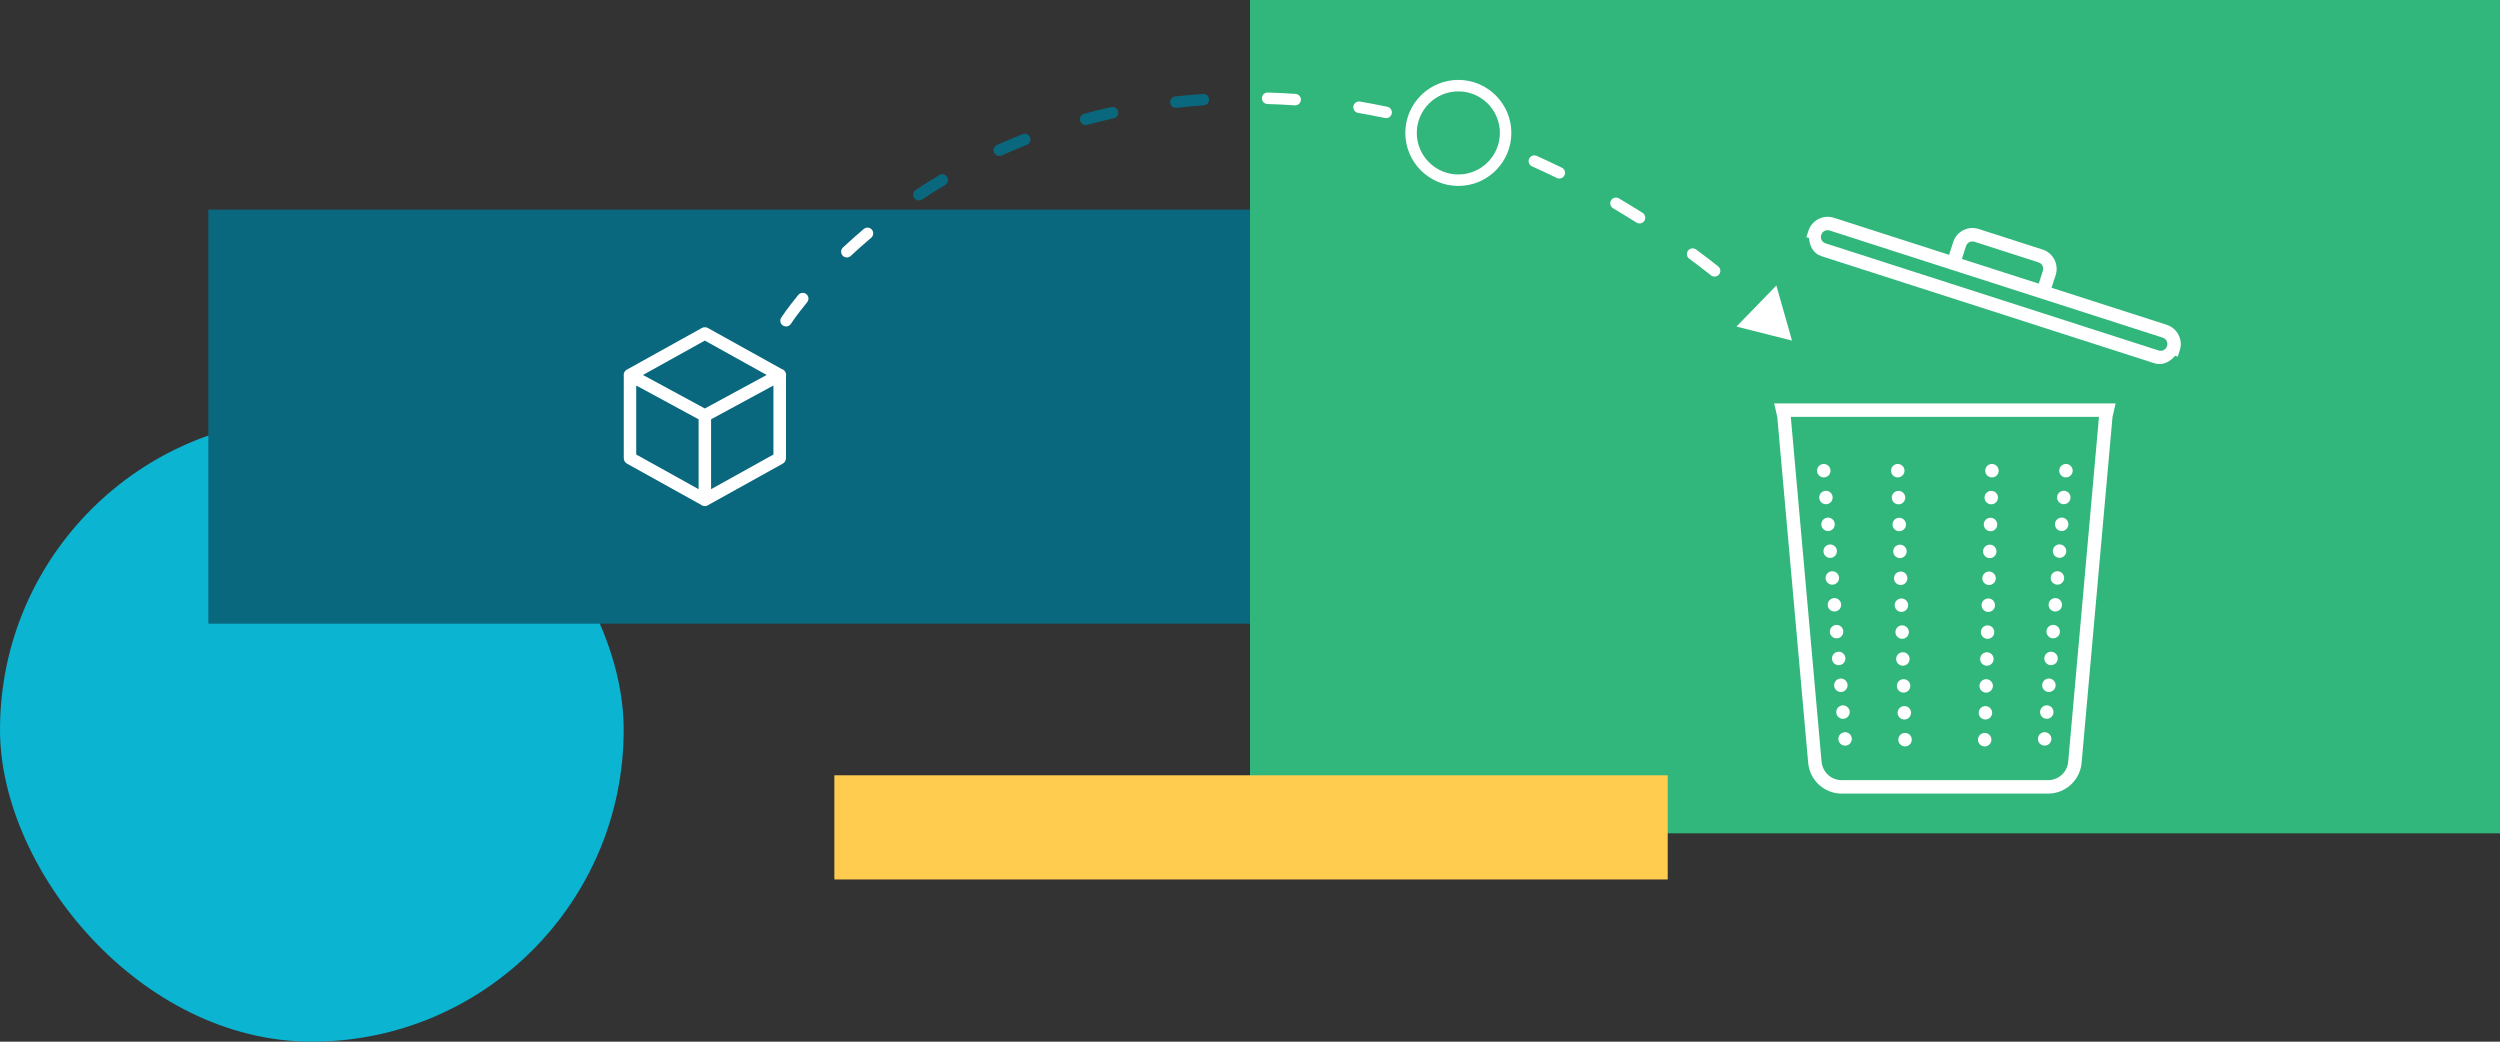 <?xml version="1.0" encoding="utf-8"?>
<svg xmlns="http://www.w3.org/2000/svg" viewBox="0 0 1200 500">
  <rect x="0" y="0" width="1200" height="500" fill="#333333" stroke="none"/>
  <defs>
    <style>
      .cls-1 {
        fill: none;
      }

      .cls-2 {
        fill: #fff;
      }

      .cls-3 {
        fill: #0bb4d1;
      }

      .cls-3, .cls-4, .cls-5, .cls-6, .cls-7 {
        mix-blend-mode: multiply;
      }

      .cls-4 {
        fill: #09687d;
      }

      .cls-5 {
        fill: #31b67b;
      }

      .cls-6 {
        fill: #ffcc50;
      }

      .cls-8 {
        isolation: isolate;
      }
    </style>
  </defs>
  <g class="cls-8">
    <g id="background_shapes" data-name="background shapes">
      <g class="cls-7">
        <rect class="cls-3" x="0" y="200.63" width="299.37" height="299.37" rx="149.68" ry="149.68"/>
      </g>
      <g class="cls-7">
        <rect class="cls-4" x="100" y="100.63" width="899.72" height="198.74"/>
      </g>
      <rect class="cls-5" x="600" y="0" width="600" height="400" transform="translate(1800 400) rotate(180)"/>
      <rect class="cls-6" x="400.5" y="372.14" width="400" height="50"/>
    </g>
    <g id="icons_outlined" data-name="icons outlined">
      <g>
        <g>
          <path class="cls-1" d="m874.36,365.63c.45,5.03,4.6,8.83,9.64,8.83h99.09c5.05,0,9.18-3.8,9.64-8.83l14.78-165.54h-147.93l14.78,165.54Zm117.32-142.95c.09,0,.16,0,.24.01,1.77.14,3.1,1.7,2.96,3.48-.15,1.77-1.7,3.1-3.48,2.96-1.78-.15-3.1-1.7-2.96-3.48.14-1.69,1.55-2.99,3.24-2.98Zm-1.02,12.88h.24c1.77.15,3.1,1.7,2.95,3.48-.14,1.78-1.69,3.1-3.47,2.96-1.78-.14-3.1-1.7-2.96-3.47.14-1.69,1.55-2.99,3.24-2.98Zm-1.01,12.88h.23c1.78.15,3.1,1.7,2.95,3.48-.14,1.78-1.69,3.1-3.47,2.96s-3.1-1.7-2.95-3.48c.13-1.68,1.54-2.98,3.24-2.96Zm-1.02,12.87c.08.01.15.01.23.03,1.78.14,3.1,1.69,2.96,3.47-.14,1.78-1.7,3.1-3.48,2.95-1.77-.14-3.09-1.69-2.96-3.47.14-1.69,1.55-2.99,3.25-2.98Zm-1.03,12.88c.09,0,.16,0,.24.01,1.77.14,3.09,1.69,2.96,3.47-.15,1.78-1.7,3.1-3.48,2.96-1.78-.14-3.1-1.7-2.96-3.48.14-1.68,1.55-2.98,3.24-2.96Zm-1.02,12.88c.08,0,.15,0,.24.01,1.77.14,3.09,1.69,2.95,3.47-.14,1.78-1.69,3.1-3.47,2.96-1.78-.14-3.1-1.7-2.96-3.47.14-1.69,1.55-2.99,3.24-2.98Zm-1.01,12.88h.21c1.78.15,3.12,1.7,2.96,3.48-.14,1.78-1.69,3.1-3.47,2.96s-3.1-1.7-2.96-3.47c.14-1.7,1.55-3,3.25-2.98Zm-1.02,12.87c.08.01.15.01.21.01,1.78.15,3.12,1.7,2.98,3.48-.15,1.78-1.7,3.1-3.48,2.96-1.78-.15-3.1-1.7-2.96-3.48.14-1.69,1.55-2.99,3.25-2.98Zm-1.03,12.88c.09,0,.16,0,.24.01,1.77.14,3.1,1.7,2.96,3.47-.15,1.78-1.7,3.12-3.48,2.96-1.78-.14-3.1-1.69-2.96-3.47.14-1.69,1.55-2.99,3.24-2.98Zm-1.02,12.88c.08,0,.15,0,.23.01,1.78.14,3.1,1.69,2.96,3.47-.14,1.78-1.7,3.1-3.48,2.96-1.77-.14-3.09-1.7-2.95-3.48.14-1.68,1.55-2.98,3.24-2.96Zm-1.02,12.88c.08,0,.15,0,.23.01,1.78.14,3.1,1.69,2.96,3.47-.14,1.78-1.69,3.09-3.47,2.95s-3.1-1.69-2.96-3.46c.13-1.69,1.55-2.99,3.24-2.98Zm-25.47-128.74h.24c1.78.05,3.18,1.54,3.14,3.32-.05,1.78-1.54,3.19-3.32,3.14-1.78-.05-3.19-1.53-3.14-3.32.05-1.69,1.39-3.06,3.08-3.14Zm-.34,12.92h.24c1.78.05,3.18,1.54,3.13,3.32-.04,1.78-1.53,3.19-3.32,3.14-1.78-.05-3.18-1.53-3.14-3.32.05-1.69,1.4-3.06,3.09-3.14Zm-.35,12.92h.24c1.78.05,3.18,1.54,3.13,3.32-.04,1.78-1.53,3.19-3.32,3.14-1.78-.05-3.18-1.54-3.14-3.32.05-1.69,1.4-3.06,3.09-3.14Zm-.35,12.92c.08-.01.16-.01.24,0,1.78.04,3.18,1.53,3.13,3.3-.04,1.78-1.53,3.19-3.3,3.14-1.78-.05-3.19-1.53-3.14-3.32.05-1.69,1.39-3.06,3.08-3.13Zm-.35,12.9h.24c1.78.05,3.19,1.54,3.14,3.32-.05,1.78-1.54,3.19-3.32,3.14-1.78-.05-3.19-1.54-3.14-3.32.05-1.69,1.39-3.07,3.08-3.14Zm-.33,12.92c.06-.01.15-.01.21,0,1.79.04,3.19,1.53,3.14,3.3-.04,1.79-1.53,3.19-3.3,3.15-1.79-.05-3.19-1.54-3.15-3.32.05-1.7,1.4-3.08,3.1-3.14Zm-.35,12.92c.06-.01.15-.01.21,0,1.79.04,3.19,1.53,3.14,3.3-.04,1.79-1.53,3.19-3.3,3.15-1.79-.05-3.19-1.54-3.15-3.32.05-1.7,1.4-3.08,3.1-3.14Zm-.35,12.92c.08-.01.15-.01.23,0,1.78.04,3.19,1.53,3.14,3.3-.05,1.78-1.54,3.19-3.32,3.14-1.78-.05-3.19-1.53-3.14-3.3.05-1.7,1.39-3.08,3.09-3.14Zm-.34,12.9h.21c1.79.05,3.19,1.53,3.15,3.3-.05,1.79-1.54,3.19-3.32,3.14-1.79-.04-3.19-1.53-3.14-3.3.04-1.69,1.39-3.06,3.09-3.14Zm-.37,12.92h.23c1.79.05,3.19,1.53,3.15,3.3-.05,1.79-1.54,3.19-3.32,3.14-1.79-.04-3.19-1.53-3.14-3.3.04-1.69,1.39-3.07,3.08-3.14Zm-.34,12.9h.23c1.78.05,3.19,1.54,3.14,3.32-.05,1.78-1.54,3.19-3.32,3.14-1.78-.05-3.19-1.53-3.14-3.3.05-1.7,1.4-3.08,3.09-3.15Zm-37.99,6.45c-1.79.05-3.28-1.35-3.33-3.13-.04-1.79,1.36-3.28,3.14-3.33,1.79-.04,3.28,1.36,3.32,3.14.05,1.79-1.35,3.28-3.13,3.32Zm-.35-12.9c-1.79.05-3.27-1.36-3.32-3.14s1.36-3.27,3.14-3.32c1.78-.05,3.27,1.36,3.3,3.14.05,1.78-1.35,3.27-3.13,3.32Zm-.35-12.92c-1.78.05-3.27-1.35-3.32-3.14-.05-1.78,1.36-3.27,3.14-3.32,1.78-.04,3.27,1.36,3.32,3.15.05,1.78-1.36,3.27-3.14,3.3Zm-.35-12.92c-1.78.05-3.27-1.35-3.32-3.14-.04-1.78,1.36-3.27,3.15-3.32,1.78-.04,3.27,1.36,3.3,3.15.05,1.78-1.35,3.27-3.14,3.3Zm-.34-12.9c-1.78.05-3.27-1.36-3.32-3.14s1.36-3.27,3.14-3.32c1.78-.05,3.27,1.36,3.32,3.14.05,1.78-1.36,3.27-3.14,3.32Zm-.35-12.9c-1.78.04-3.27-1.36-3.32-3.15-.05-1.78,1.36-3.27,3.14-3.3,1.78-.05,3.27,1.35,3.32,3.14.05,1.78-1.36,3.27-3.14,3.32Zm-.35-12.92c-1.78.04-3.27-1.36-3.3-3.15-.05-1.78,1.35-3.25,3.14-3.3,1.78-.05,3.27,1.36,3.32,3.14.04,1.78-1.36,3.27-3.15,3.32Zm-.35-12.92c-1.78.05-3.25-1.36-3.3-3.14-.05-1.78,1.36-3.27,3.14-3.3,1.78-.05,3.27,1.35,3.32,3.13.04,1.79-1.36,3.27-3.15,3.32Zm-.34-12.9c-1.78.04-3.27-1.36-3.32-3.14-.05-1.79,1.36-3.28,3.14-3.32,1.78-.05,3.27,1.35,3.32,3.13.05,1.79-1.36,3.28-3.14,3.33Zm-.34-12.92c-1.79.05-3.28-1.36-3.32-3.14-.05-1.78,1.35-3.27,3.13-3.32,1.79-.05,3.28,1.36,3.33,3.14.04,1.78-1.36,3.27-3.14,3.32Zm-.53-19.37c1.78-.04,3.27,1.36,3.32,3.14.05,1.79-1.36,3.27-3.14,3.32-1.78.05-3.27-1.36-3.32-3.14-.05-1.78,1.36-3.27,3.14-3.32Zm-21.98,131.73c.14,1.78-1.19,3.33-2.96,3.47s-3.33-1.19-3.47-2.96c-.15-1.77,1.19-3.33,2.96-3.47.1-.01.2-.01.32-.01,1.66.04,3.03,1.32,3.15,2.98Zm-1.02-12.88c.14,1.78-1.19,3.33-2.96,3.48-1.78.14-3.33-1.2-3.47-2.96-.15-1.78,1.19-3.34,2.95-3.48.11-.01.21-.01.33-.01,1.66.04,3.03,1.32,3.15,2.98Zm-1.02-12.88c.14,1.78-1.19,3.33-2.96,3.47-1.78.15-3.33-1.19-3.48-2.95-.14-1.78,1.2-3.34,2.96-3.48.11-.01.21-.01.33,0,1.65.03,3.01,1.31,3.15,2.96Zm-1.02-12.88c.14,1.78-1.19,3.33-2.96,3.47-1.78.15-3.33-1.17-3.48-2.95-.14-1.78,1.2-3.33,2.98-3.47.1-.01.2-.03.32-.03,1.65.04,3.01,1.32,3.15,2.98Zm-1.02-12.88c.14,1.78-1.19,3.34-2.96,3.48s-3.33-1.19-3.47-2.96c-.15-1.78,1.19-3.33,2.96-3.48h.32c1.65.04,3.01,1.31,3.15,2.96Zm-1.03-12.87c.15,1.77-1.19,3.33-2.96,3.47-1.77.14-3.33-1.19-3.47-2.96-.14-1.78,1.19-3.33,2.96-3.48h.33c1.65.04,3.01,1.32,3.14,2.98Zm-1.01-12.88c.14,1.78-1.2,3.33-2.98,3.48-1.77.14-3.33-1.2-3.47-2.96-.14-1.78,1.19-3.34,2.96-3.48.1-.01.21-.01.32,0,1.66.03,3.03,1.31,3.17,2.96Zm-1.02-12.87c.14,1.77-1.2,3.33-2.96,3.47-1.78.14-3.34-1.19-3.48-2.96s1.19-3.33,2.96-3.47c.1-.01.21-.03.32-.01,1.67.03,3.03,1.31,3.17,2.98Zm-1.03-12.89c.15,1.78-1.19,3.34-2.95,3.48-1.78.14-3.34-1.19-3.48-2.96s1.19-3.33,2.96-3.47c.1-.01.21-.03.33-.03,1.65.04,3.01,1.32,3.14,2.98Zm-1.02-12.88c.15,1.78-1.19,3.34-2.96,3.48-1.77.14-3.33-1.19-3.47-2.96-.14-1.78,1.19-3.33,2.96-3.47.1-.01.21-.01.33-.01,1.65.04,3.01,1.31,3.14,2.96Zm-4.49-15.83c.1-.01.2-.01.32-.01,1.66.04,3.03,1.32,3.15,2.98.14,1.78-1.19,3.33-2.96,3.47-1.78.14-3.33-1.19-3.48-2.96-.14-1.77,1.2-3.33,2.98-3.47Z"/>
          <path class="cls-2" d="m954.65,280.81c1.78.05,3.27-1.36,3.32-3.14.05-1.78-1.36-3.27-3.14-3.32h-.24c-1.69.08-3.03,1.45-3.08,3.14-.05,1.78,1.36,3.27,3.14,3.32Z"/>
          <path class="cls-2" d="m954.31,293.72c1.78.04,3.27-1.36,3.3-3.15.05-1.78-1.35-3.27-3.14-3.3-.06-.01-.15-.01-.21,0-1.7.06-3.05,1.44-3.1,3.14-.04,1.78,1.36,3.27,3.15,3.32Z"/>
          <path class="cls-2" d="m955.7,242.07c1.79.05,3.28-1.36,3.32-3.14.05-1.78-1.35-3.27-3.13-3.32h-.24c-1.69.08-3.04,1.45-3.09,3.14-.04,1.79,1.36,3.27,3.14,3.32Z"/>
          <path class="cls-2" d="m955.01,267.89c1.78.05,3.27-1.36,3.3-3.14.05-1.78-1.35-3.27-3.13-3.3-.08-.01-.16-.01-.24,0-1.69.06-3.03,1.44-3.08,3.13-.05,1.79,1.36,3.27,3.14,3.32Z"/>
          <path class="cls-2" d="m955.35,254.99c1.79.05,3.28-1.36,3.32-3.14.05-1.78-1.35-3.27-3.13-3.32h-.24c-1.69.08-3.04,1.45-3.09,3.14-.04,1.78,1.36,3.27,3.14,3.32Z"/>
          <path class="cls-2" d="m953.96,306.64c1.78.04,3.27-1.36,3.3-3.15.05-1.78-1.35-3.27-3.14-3.3-.06-.01-.15-.01-.21,0-1.7.06-3.05,1.44-3.1,3.14-.04,1.78,1.36,3.27,3.15,3.32Z"/>
          <path class="cls-2" d="m914.33,351.81c-1.78.05-3.18,1.54-3.14,3.33.05,1.78,1.54,3.18,3.33,3.13,1.78-.04,3.18-1.53,3.13-3.32-.04-1.78-1.53-3.18-3.32-3.14Z"/>
          <path class="cls-2" d="m952.56,358.28c1.78.05,3.27-1.36,3.32-3.14.05-1.78-1.36-3.27-3.14-3.32h-.23c-1.69.08-3.04,1.45-3.09,3.15-.05,1.78,1.36,3.25,3.14,3.3Z"/>
          <path class="cls-2" d="m952.91,345.36c1.78.05,3.27-1.35,3.32-3.14.04-1.78-1.36-3.25-3.15-3.3h-.23c-1.69.08-3.04,1.45-3.08,3.14-.05,1.78,1.35,3.27,3.14,3.3Z"/>
          <path class="cls-2" d="m953.61,319.54c1.78.05,3.27-1.36,3.32-3.14.05-1.78-1.36-3.27-3.14-3.3-.08-.01-.15-.01-.23,0-1.7.06-3.04,1.44-3.09,3.14-.05,1.78,1.36,3.25,3.14,3.3Z"/>
          <path class="cls-2" d="m953.27,332.45c1.78.05,3.27-1.35,3.32-3.14.04-1.78-1.36-3.25-3.15-3.3h-.21c-1.7.08-3.05,1.45-3.09,3.14-.05,1.78,1.35,3.27,3.14,3.3Z"/>
          <path class="cls-2" d="m982.19,345.01c1.78.14,3.34-1.19,3.48-2.96.14-1.78-1.19-3.33-2.96-3.47-.08-.01-.15-.01-.23-.01-1.69-.01-3.1,1.29-3.24,2.96-.14,1.78,1.19,3.34,2.95,3.48Z"/>
          <path class="cls-2" d="m987.31,280.63c1.78.14,3.33-1.19,3.48-2.96.13-1.78-1.2-3.33-2.96-3.47-.08-.01-.15-.01-.24-.01-1.69-.01-3.1,1.29-3.24,2.96-.14,1.78,1.19,3.34,2.96,3.48Z"/>
          <path class="cls-2" d="m988.33,267.75c1.78.15,3.34-1.17,3.48-2.95.14-1.78-1.19-3.33-2.96-3.47-.08-.01-.15-.01-.23-.03-1.7-.01-3.12,1.29-3.25,2.98-.13,1.78,1.2,3.33,2.96,3.47Z"/>
          <path class="cls-2" d="m989.35,254.89c1.78.14,3.33-1.19,3.47-2.96.15-1.78-1.17-3.33-2.95-3.48h-.23c-1.7-.01-3.12,1.29-3.24,2.96-.15,1.78,1.17,3.34,2.95,3.48Z"/>
          <path class="cls-2" d="m956.05,229.16c1.78.05,3.27-1.36,3.32-3.14.04-1.78-1.36-3.27-3.14-3.32h-.24c-1.69.08-3.03,1.45-3.08,3.14-.05,1.79,1.36,3.27,3.14,3.32Z"/>
          <path class="cls-2" d="m991.4,229.15c1.78.14,3.33-1.2,3.48-2.96.14-1.78-1.2-3.34-2.96-3.48-.08-.01-.15-.01-.24-.01-1.69-.01-3.1,1.29-3.24,2.98-.14,1.78,1.19,3.33,2.96,3.48Z"/>
          <path class="cls-2" d="m990.37,242.01c1.78.14,3.33-1.19,3.47-2.96.15-1.78-1.19-3.33-2.95-3.48h-.24c-1.69-.01-3.1,1.29-3.24,2.98-.14,1.77,1.19,3.33,2.96,3.47Z"/>
          <path class="cls-2" d="m981.18,357.88c1.78.14,3.33-1.17,3.47-2.95.14-1.78-1.19-3.33-2.96-3.47-.08-.01-.15-.01-.23-.01-1.69-.01-3.12,1.29-3.24,2.98-.14,1.77,1.19,3.32,2.96,3.46Z"/>
          <path class="cls-2" d="m913.99,338.91c-1.78.05-3.19,1.54-3.14,3.32s1.53,3.19,3.32,3.14c1.78-.05,3.18-1.54,3.13-3.32-.04-1.78-1.53-3.19-3.3-3.14Z"/>
          <path class="cls-2" d="m986.29,293.51c1.78.14,3.33-1.19,3.47-2.96.14-1.78-1.19-3.33-2.95-3.47-.09-.01-.16-.01-.24-.01-1.69-.01-3.1,1.29-3.24,2.98-.14,1.77,1.19,3.33,2.96,3.47Z"/>
          <path class="cls-2" d="m985.27,306.39c1.78.14,3.33-1.19,3.47-2.96.15-1.78-1.19-3.33-2.96-3.48h-.21c-1.7-.03-3.12,1.27-3.25,2.98-.14,1.77,1.19,3.33,2.96,3.47Z"/>
          <path class="cls-2" d="m984.24,319.27c1.78.14,3.33-1.19,3.48-2.96.14-1.78-1.2-3.33-2.98-3.48-.06,0-.14,0-.21-.01-1.7-.01-3.12,1.29-3.25,2.98-.14,1.78,1.19,3.33,2.96,3.48Z"/>
          <path class="cls-2" d="m983.22,332.13c1.78.15,3.33-1.19,3.48-2.96.14-1.77-1.2-3.33-2.96-3.47-.08-.01-.15-.01-.24-.01-1.69-.01-3.1,1.29-3.24,2.98-.14,1.78,1.19,3.33,2.96,3.47Z"/>
          <path class="cls-2" d="m878.23,261.35c-1.78.14-3.1,1.69-2.96,3.47s1.7,3.1,3.48,2.96c1.77-.14,3.1-1.7,2.96-3.47-.14-1.66-1.5-2.95-3.17-2.98-.1-.01-.21,0-.32.01Z"/>
          <path class="cls-2" d="m879.25,274.21c-1.78.14-3.1,1.7-2.96,3.48.14,1.77,1.7,3.1,3.47,2.96,1.78-.15,3.12-1.7,2.98-3.48-.14-1.65-1.5-2.94-3.17-2.96-.1-.01-.21-.01-.32,0Z"/>
          <path class="cls-2" d="m880.27,287.08c-1.78.15-3.1,1.7-2.96,3.48.14,1.78,1.7,3.1,3.47,2.96,1.78-.14,3.12-1.7,2.96-3.47-.13-1.65-1.49-2.94-3.14-2.98h-.33Z"/>
          <path class="cls-2" d="m881.31,299.96c-1.78.15-3.12,1.7-2.96,3.48.14,1.78,1.69,3.1,3.47,2.96s3.1-1.7,2.96-3.48c-.14-1.65-1.5-2.93-3.15-2.96h-.32Z"/>
          <path class="cls-2" d="m883.34,325.71c-1.77.14-3.1,1.7-2.96,3.48.15,1.77,1.7,3.1,3.48,2.95,1.78-.14,3.1-1.69,2.96-3.47-.14-1.65-1.5-2.94-3.15-2.96-.11-.01-.21-.01-.33,0Z"/>
          <path class="cls-2" d="m882.33,312.85c-1.78.14-3.12,1.69-2.98,3.47.15,1.78,1.7,3.1,3.48,2.95,1.78-.14,3.1-1.69,2.96-3.47-.14-1.65-1.5-2.94-3.15-2.98-.11,0-.21.01-.32.03Z"/>
          <path class="cls-2" d="m853.08,200.1l14.85,166.12c.74,8.3,7.74,14.71,16.07,14.71h99.09c8.32,0,15.33-6.41,16.07-14.71l14.85-166.12h0c1.48-6.46.55-2.61,1.48-6.46h-163.88m141.12,171.99c-.45,5.03-4.59,8.83-9.64,8.83h-99.09c-5.03,0-9.18-3.8-9.64-8.83l-14.78-165.54h147.93l-14.78,165.54Z"/>
          <path class="cls-2" d="m877.21,248.47c-1.78.14-3.1,1.69-2.96,3.47s1.7,3.1,3.48,2.96c1.77-.14,3.1-1.7,2.95-3.48-.13-1.65-1.49-2.94-3.14-2.98-.11,0-.23.01-.33.03Z"/>
          <path class="cls-2" d="m875.67,229.15c1.78-.14,3.1-1.69,2.96-3.47-.13-1.65-1.49-2.94-3.15-2.98-.11,0-.21,0-.32.01-1.78.14-3.12,1.7-2.98,3.47.15,1.78,1.7,3.1,3.48,2.96Z"/>
          <path class="cls-2" d="m876.19,235.59c-1.78.14-3.1,1.69-2.96,3.47.14,1.78,1.7,3.1,3.47,2.96,1.78-.14,3.12-1.7,2.96-3.48-.13-1.65-1.49-2.93-3.14-2.96-.11,0-.23,0-.33.01Z"/>
          <path class="cls-2" d="m913.63,325.99c-1.78.05-3.19,1.54-3.14,3.32.05,1.79,1.54,3.19,3.32,3.14,1.78-.04,3.19-1.53,3.14-3.3-.05-1.79-1.54-3.19-3.32-3.15Z"/>
          <path class="cls-2" d="m912.25,274.35c-1.79.05-3.19,1.53-3.14,3.3.04,1.79,1.53,3.19,3.3,3.15,1.79-.05,3.19-1.54,3.15-3.32-.05-1.78-1.54-3.19-3.32-3.14Z"/>
          <path class="cls-2" d="m912.59,287.27c-1.78.04-3.19,1.53-3.14,3.3.05,1.79,1.54,3.19,3.32,3.15,1.78-.05,3.19-1.54,3.14-3.32-.05-1.79-1.54-3.19-3.32-3.14Z"/>
          <path class="cls-2" d="m911.89,261.45c-1.78.04-3.19,1.53-3.14,3.3.05,1.78,1.53,3.19,3.3,3.14,1.79-.05,3.19-1.53,3.15-3.32-.05-1.78-1.54-3.18-3.32-3.13Z"/>
          <path class="cls-2" d="m912.94,300.17c-1.78.05-3.19,1.54-3.14,3.32s1.54,3.19,3.32,3.14c1.78-.05,3.19-1.54,3.14-3.32-.05-1.78-1.54-3.19-3.32-3.14Z"/>
          <path class="cls-2" d="m913.29,313.07c-1.79.05-3.19,1.54-3.15,3.32.05,1.79,1.54,3.19,3.32,3.14,1.79-.04,3.19-1.53,3.14-3.3-.04-1.79-1.53-3.19-3.3-3.15Z"/>
          <path class="cls-2" d="m911.54,248.53c-1.78.04-3.19,1.53-3.14,3.32.05,1.78,1.54,3.18,3.32,3.14,1.78-.05,3.19-1.54,3.14-3.33-.05-1.78-1.54-3.18-3.32-3.13Z"/>
          <path class="cls-2" d="m884.36,338.59c-1.77.14-3.1,1.7-2.95,3.48.14,1.77,1.69,3.1,3.47,2.96,1.78-.15,3.1-1.7,2.96-3.48-.13-1.65-1.49-2.94-3.15-2.98-.11,0-.21,0-.33.01Z"/>
          <path class="cls-2" d="m911.02,229.16c1.78-.05,3.19-1.53,3.14-3.32-.05-1.78-1.54-3.18-3.32-3.14-1.78.05-3.19,1.54-3.14,3.32.05,1.78,1.54,3.19,3.32,3.14Z"/>
          <path class="cls-2" d="m885.39,351.47c-1.78.14-3.12,1.7-2.96,3.47.14,1.78,1.69,3.1,3.47,2.96s3.1-1.69,2.96-3.47c-.13-1.65-1.49-2.94-3.15-2.98-.11,0-.21,0-.32.01Z"/>
          <path class="cls-2" d="m911.19,235.62c-1.78.05-3.18,1.54-3.13,3.32.04,1.78,1.53,3.19,3.32,3.14,1.78-.05,3.18-1.54,3.14-3.32-.05-1.78-1.54-3.19-3.33-3.14Z"/>
        </g>
        <path class="cls-2" d="m1040.08,155.92l-55.33-17.79,1.98-6.15c1.63-5.06-1.2-10.56-6.26-12.19l-30.74-9.89c-5.06-1.63-10.56,1.2-12.19,6.26l-1.98,6.15-55.33-17.79c-5.06-1.63-10.56,1.2-12.19,6.26l-.99,3.07,1.28.41c.26,3.83,2.09,7.46,5.96,8.7l3.33,1.07,6.18,1.99,140.82,45.29,6.18,1.99,3.33,1.07c3.87,1.24,7.46-.63,9.91-3.6l1.28.41.99-3.07c1.63-5.06-1.2-10.56-6.26-12.19Zm-96.39-37.78c.56-1.74,2.32-2.65,4.06-2.09l30.74,9.89c1.74.56,2.65,2.32,2.09,4.06l-1.98,6.15-36.89-11.86,1.98-6.15Zm92.43,50.08l-159.84-51.41c-1.74-.56-2.65-2.32-2.09-4.06s2.32-2.65,4.06-2.09l159.84,51.41c1.74.56,2.65,2.32,2.09,4.06-.56,1.74-2.32,2.65-4.06,2.09Z"/>
      </g>
      <path class="cls-2" d="m375.22,177.13l-35.44-19.69c-.44-.24-.93-.37-1.43-.37-.52,0-1.02.12-1.47.37l-35.6,19.77c-1.29.51-2.07,1.84-1.87,3.21v39.51c0,1.09.59,2.09,1.55,2.62l35.53,19.74c1.09.85,2.61.85,3.7,0l35.53-19.74c.95-.53,1.55-1.53,1.55-2.62v-39.36c.3-1.5-.57-2.98-2.03-3.44Zm-39.89,57.67l-29.94-16.63v-33.12l29.94,16.22v33.54Zm2.99-38.73l-29.7-16.09,29.7-16.49,29.69,16.49-29.7,16.09Zm32.93,22.1l-29.93,16.63v-33.54l29.93-16.22v33.13Z"/>
      <g>
        <path class="cls-2" d="m377.3,156.7c-.51,0-1.03-.14-1.49-.44-1.28-.83-1.65-2.53-.82-3.81.11-.17,2.77-4.28,8.18-10.87.97-1.18,2.71-1.35,3.88-.38,1.18.97,1.35,2.7.38,3.88-5.19,6.33-7.79,10.33-7.81,10.37-.53.82-1.41,1.26-2.32,1.26Zm445.7-23.94c-.6,0-1.2-.19-1.71-.59-3.42-2.69-6.94-5.38-10.46-7.98-1.23-.91-1.48-2.63-.58-3.86.9-1.22,2.63-1.48,3.86-.58,3.57,2.64,7.14,5.36,10.6,8.09,1.2.94,1.4,2.68.46,3.87-.54.69-1.35,1.05-2.17,1.05Zm-416.51-9.18c-.74,0-1.47-.29-2.01-.87-1.04-1.11-.98-2.86.13-3.9,3.23-3.02,6.6-6.02,10-8.9,1.16-.98,2.9-.84,3.89.33.98,1.16.84,2.9-.33,3.89-3.34,2.82-6.63,5.75-9.8,8.71-.53.5-1.21.74-1.88.74Zm380.48-16.31c-.5,0-1.01-.14-1.47-.43-3.71-2.35-7.49-4.66-11.23-6.86-1.31-.77-1.75-2.46-.98-3.78.77-1.31,2.46-1.75,3.78-.98,3.79,2.23,7.61,4.57,11.38,6.95,1.29.81,1.67,2.52.86,3.81-.52.83-1.42,1.28-2.33,1.28Zm-38.5-21.56c-.41,0-.82-.09-1.21-.28-3.92-1.92-7.93-3.8-11.9-5.58-1.39-.62-2.01-2.25-1.39-3.64.62-1.39,2.25-2.01,3.64-1.39,4.03,1.81,8.09,3.71,12.07,5.66,1.37.67,1.93,2.32,1.26,3.69-.48.98-1.46,1.54-2.48,1.54Zm-83.12-29c-.19,0-.38-.02-.57-.06-4.27-.9-8.61-1.73-12.89-2.45-1.5-.25-2.51-1.68-2.26-3.18.25-1.5,1.68-2.52,3.18-2.26,4.35.74,8.77,1.58,13.11,2.49,1.49.31,2.44,1.78,2.13,3.27-.27,1.3-1.42,2.19-2.7,2.19Zm-43.66-6.14c-.06,0-.13,0-.2,0-4.35-.3-8.76-.52-13.1-.64-1.52-.04-2.72-1.31-2.68-2.83.04-1.52,1.36-2.75,2.83-2.68,4.42.12,8.91.34,13.33.65,1.52.11,2.67,1.42,2.56,2.94-.1,1.45-1.31,2.57-2.75,2.57Z"/>
        <polygon class="cls-2" points="833.5 156.75 860.16 163.49 852.66 137.03 833.5 156.75"/>
      </g>
      <path class="cls-2" d="m700,89.25c-14.03,0-25.45-11.42-25.45-25.45s11.42-25.45,25.45-25.45,25.45,11.42,25.45,25.45-11.42,25.45-25.45,25.45Zm0-45.39c-10.99,0-19.94,8.94-19.94,19.94s8.94,19.94,19.94,19.94,19.94-8.94,19.94-19.94-8.94-19.94-19.94-19.94Z"/>
      <path class="cls-4" d="m441.09,96.22c-.89,0-1.77-.43-2.3-1.23-.84-1.27-.5-2.98.77-3.82,3.69-2.46,7.5-4.86,11.31-7.13,1.31-.78,3-.35,3.78.95.78,1.31.35,3-.95,3.78-3.74,2.23-7.47,4.58-11.09,6.99-.47.31-1,.46-1.53.46Z"/>
      <path class="cls-4" d="m479.66,74.87c-1.05,0-2.05-.6-2.51-1.62-.63-1.39-.01-3.02,1.38-3.65,4.04-1.83,8.18-3.58,12.31-5.21,1.42-.56,3.02.14,3.58,1.55.56,1.42-.14,3.02-1.55,3.58-4.05,1.6-8.11,3.32-12.07,5.1-.37.17-.75.25-1.13.25Z"/>
      <path class="cls-4" d="m521.15,60.01c-1.22,0-2.33-.81-2.66-2.04-.4-1.47.47-2.98,1.94-3.38,4.27-1.16,8.64-2.23,12.97-3.19,1.49-.33,2.96.61,3.29,2.1.33,1.49-.61,2.96-2.1,3.29-4.25.94-8.54,1.99-12.72,3.13-.24.07-.48.1-.72.1Z"/>
      <path class="cls-4" d="m564.43,51.79c-1.38,0-2.58-1.04-2.74-2.45-.17-1.51.92-2.88,2.43-3.05,4.38-.5,8.86-.9,13.29-1.21,1.52-.11,2.84,1.04,2.94,2.56.11,1.52-1.04,2.84-2.56,2.94-4.36.3-8.75.7-13.06,1.19-.1.01-.21.02-.31.02Z"/>
    </g>
  </g>
</svg>
